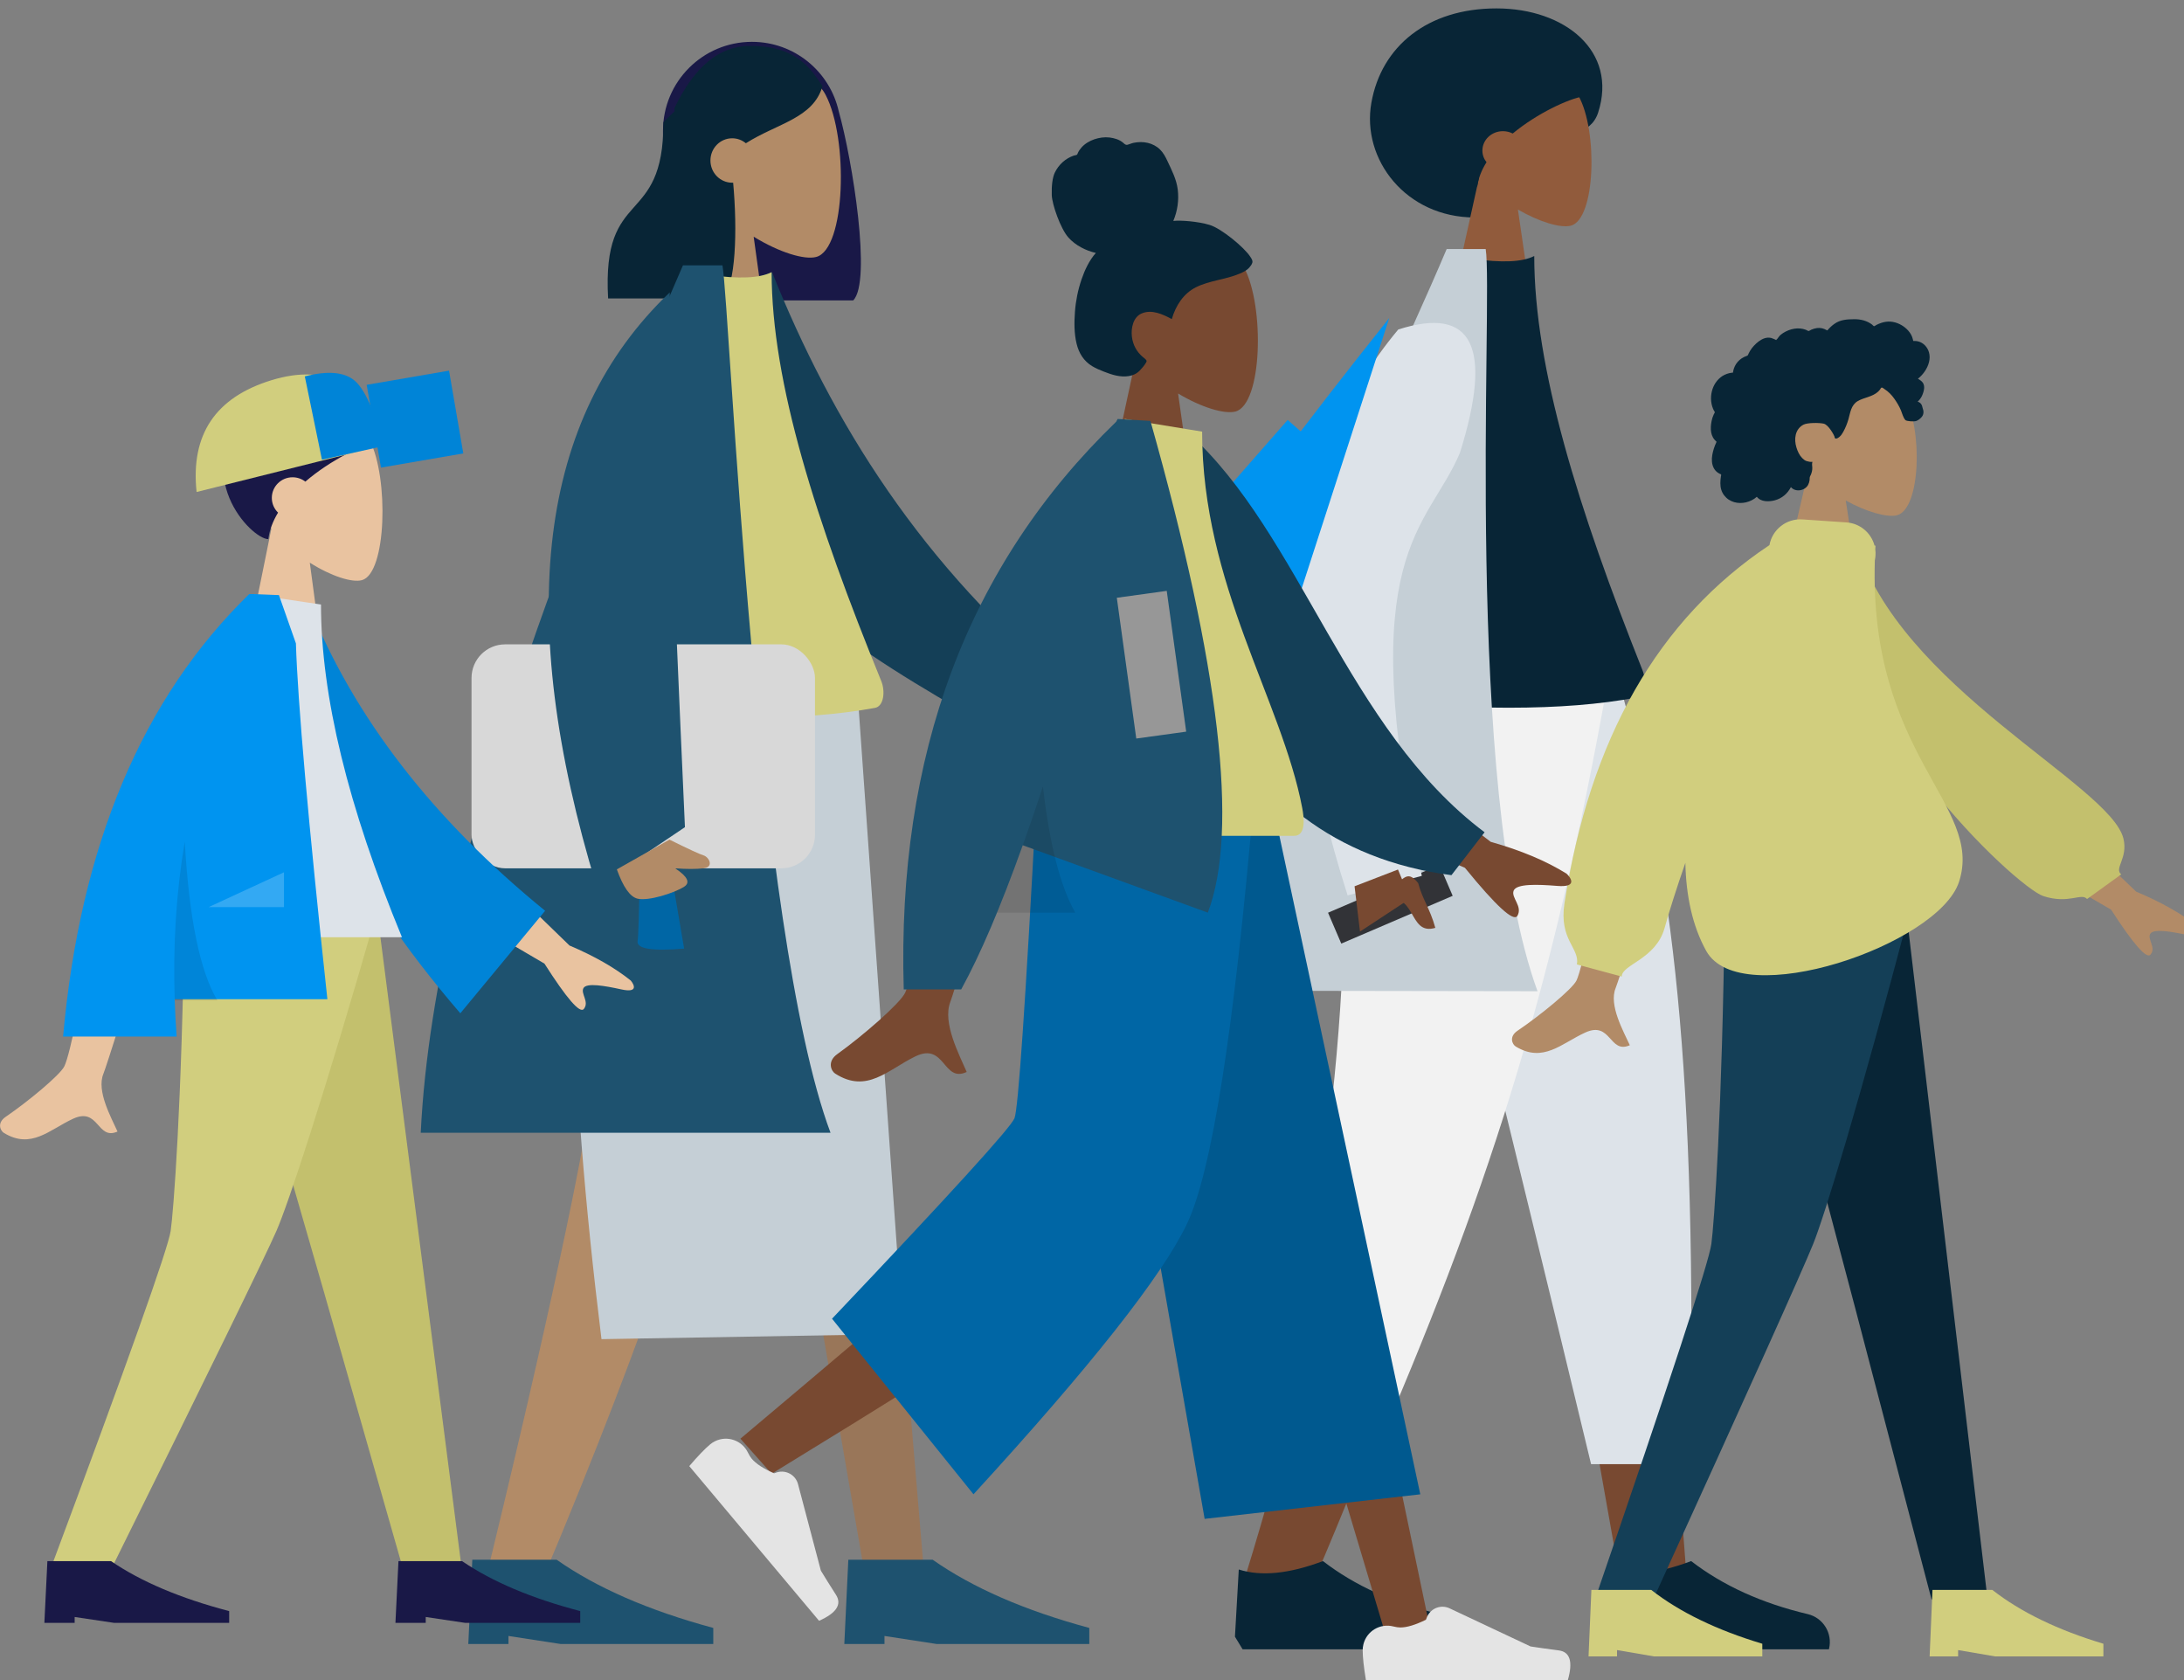 <?xml version="1.0" encoding="UTF-8"?> <svg xmlns="http://www.w3.org/2000/svg" xmlns:xlink="http://www.w3.org/1999/xlink" width="130px" height="100px" viewBox="0 0 130 100"><rect x="0" y="0" width="130" height="100" fill="#808080" stroke="none"/><!-- Generator: Sketch 55.1 (78136) - https://sketchapp.com --><title>illu-Teaser-GA-ISB-01</title><desc>Created with Sketch.</desc><g id="illu-Teaser-GA-ISB-01" stroke="none" stroke-width="1" fill="none" fill-rule="evenodd"><g id="Group-2" transform="translate(0, -4)"><g id="A-Human/Standing" transform="translate(67, 2)"><g id="Bottom/Skinny-Jeans-1" transform="translate(6.483, 42.676)"><polygon id="Leg" fill="#784931" points="10.285 1.13686838e-13 18.825 30.124 22.842 52.742 26.874 52.742 22.849 1.13686838e-13"></polygon><path d="M6.446,0 C7.042,15.649 6.807,24.185 6.674,25.607 C6.54,27.029 5.783,36.551 0.624,53.219 L4.817,53.219 C11.65,37.229 14.036,27.707 14.819,25.607 C15.603,23.507 17.918,14.971 21.297,0 L6.446,0 Z" id="Leg" fill="#784931"></path><path d="M10.101,1.13686838e-13 C12.323,10.366 15.761,23.744 21.224,46.471 L27.122,46.471 C27.557,23.144 26.108,10.959 22.899,1.13686838e-13 L10.101,1.13686838e-13 Z" id="Pant" fill="#DDE3E9"></path><path d="M6.416,0 C7,15.649 6.476,27.671 1.791,46.487 L8.083,46.487 C14.929,30.735 18.847,18.79 22.2,0 L6.416,0 Z" id="Pant" fill="#F2F2F2"></path><g id="Accessories/Shoe/Flat-Simple" transform="translate(0.026, 47.492)" fill="#082536"><path d="M0,9.25 L0.228,5.25 C1.561,5.675 3.232,5.508 5.239,4.75 C7.125,6.205 9.438,7.257 12.178,7.906 C13.096,8.123 13.665,9.044 13.448,9.963 C13.445,9.975 13.442,9.988 13.438,10 L13.438,10 L5.239,10 L0.456,10 L0,9.25 Z" id="Shoe"></path></g><g id="Accessories/Shoe/Flat-Simple" transform="translate(21.942, 47.492)" fill="#082536"><path d="M0,9.25 L0.228,5.25 C1.561,5.675 3.232,5.508 5.239,4.75 C7.125,6.205 9.438,7.257 12.178,7.906 C13.096,8.123 13.665,9.044 13.448,9.963 C13.445,9.975 13.442,9.988 13.438,10 L13.438,10 L5.239,10 L0.456,10 L0,9.25 Z" id="Shoe"></path></g></g><g id="Head/Front/Afro" transform="translate(8.673, 0)"><path d="M12.11,14.944 C14.379,14.944 15.204,12.312 16.494,10.868 C17.416,9.835 18.99,10.143 19.456,8.697 C20.628,5.06 17.492,2.5 13.401,2.5 C9.31,2.5 6.551,4.745 5.956,8.12 C5.36,11.495 8.019,14.944 12.11,14.944 Z" id="Hair-Back" fill="#082536"></path><g id="Head" stroke-width="1" transform="translate(10.721, 5.962)" fill="#915B3C"><path d="M1.64,6.633 C0.725,5.593 0.106,4.318 0.21,2.89 C0.508,-1.226 6.422,-0.321 7.573,1.757 C8.723,3.834 8.586,9.102 7.099,9.474 C6.507,9.622 5.243,9.259 3.958,8.509 L4.765,14.038 L0,14.038 L1.64,6.633 Z"></path></g><path d="M14.37,9.947 C14.196,9.858 13.998,9.808 13.787,9.808 C13.112,9.808 12.565,10.324 12.565,10.962 C12.565,11.222 12.656,11.462 12.81,11.655 C12.52,12.117 12.323,12.603 12.258,13.102 C11.254,13.102 7.59,9.423 11.24,5.962 C14.89,2.5 20.164,7.442 18.579,7.73 C17.668,7.895 15.833,8.738 14.37,9.947 Z" id="Hair" fill="#082536"></path></g><g id="Body/Long-Sleeve-1" transform="translate(4.956, 16.824)"><path d="M7.876,26.695 C15.316,27.503 21.172,27.503 25.444,26.695 C25.974,26.594 26.057,25.686 25.812,25.069 C21.989,15.464 19.368,7.084 19.368,0.413 C18.667,0.776 17.439,0.83 15.686,0.576 C10.973,7.451 8.807,15.339 7.876,26.695 Z" id="Shirt" fill="#082536"></path><path d="M0.119,44.144 L19.563,44.175 C15.11,31.958 16.935,2.758 16.478,6.75015599e-14 L14.155,6.75015599e-14 C9.337,11.412 0.943,26.491 0.119,44.144 Z" id="Coat-Front" fill="#C5CFD6"></path><path d="M14.119,37.578 L7.488,40.421" id="Path" stroke="#323337" stroke-width="2"></path></g><path d="M22.404,22.699 C13.263,27.578 8.126,37.612 6.992,52.8 L11.522,53.377 C14.88,33.949 19.582,34.385 23.063,30.874 C27.257,25.764 27.037,23.039 22.404,22.699 Z" id="Clothes-Front" fill="#DDE3E9" transform="translate(16.522, 38.038) rotate(-22) translate(-16.522, -38.038) "></path><path d="M15.283,55.492 C17.424,54.976 16.639,57.717 18.33,57.337 C18.085,56.133 17.683,55.599 17.497,54.605 C16.873,53.729 16.647,54.225 15.283,55.492 Z" id="Arm" fill="#784931" transform="translate(16.807, 55.769) rotate(-4) translate(-16.807, -55.769) "></path><polygon id="Path-3" fill="#784931" points="13.629 54.752 13.952 57.448 16.933 55.489 16.213 53.755"></polygon><path d="M15.694,20.928 C5.446,33.778 0.353,41.451 0.414,43.947 C0.474,46.442 2.645,47.797 6.926,48.01 L15.694,20.928 Z" id="Path-5" fill="#0094F0"></path><path d="M11.151,28.314 L0,41.034" id="Path-6" stroke="#0094F0" stroke-width="4"></path></g><g id="A-Human/Standing" transform="translate(25, 0)"><g id="Head/Front/Long" transform="translate(2.464, 0)"><path d="M22.462,10.63 C23.28,13.535 24.432,20.772 23.322,21.88 L16.498,21.88 C16.497,21.859 16.496,21.837 16.495,21.815 C13.95,21.43 12,19.233 12,16.581 L12,11.785 C12,8.861 14.37,6.49 17.294,6.49 C19.821,6.49 21.935,8.261 22.462,10.63 Z" id="Hair-Back" fill="#191847"></path><g id="Head" stroke-width="1" transform="translate(12.706, 7.452)" fill="#B28B67"><path d="M1.944,8.291 C0.86,6.991 0.126,5.397 0.249,3.612 C0.602,-1.532 7.611,-0.401 8.975,2.196 C10.338,4.792 10.176,11.378 8.414,11.842 C7.711,12.027 6.214,11.574 4.691,10.636 L5.647,17.548 L0,17.548 L1.944,8.291 Z"></path></g><path d="M16.176,14.874 C16.437,17.729 16.332,20.99 15.557,21.764 L8.733,21.764 C8.353,15.015 12.028,17.629 12.028,11.275 C12.257,11.046 12.473,10.82 12.687,10.625 L12.68,10.438 C13.861,7.966 15.36,6.731 17.177,6.731 C19.902,6.731 20.762,8.026 21.494,9.126 C20.946,11.045 18.821,11.33 16.933,12.526 C16.711,12.342 16.427,12.231 16.118,12.231 C15.403,12.231 14.824,12.823 14.824,13.553 C14.824,14.283 15.403,14.875 16.118,14.875 C16.137,14.875 16.157,14.875 16.176,14.874 Z" id="Hair-Front" fill="#082536"></path></g><g id="Bottom/Skinny-Jeans-1" transform="translate(2.875, 44.535)"><polygon id="Leg" fill="#997659" points="10.522 9.9475983e-14 19.497 29.504 23.845 54.595 27.254 54.595 22.66 9.9475983e-14"></polygon><path d="M7.311,0 C7.92,16.199 7.203,24.555 7.067,26.027 C6.93,27.499 5.062,37.042 0.639,55.089 L4.271,53.835 C11.262,37.283 13.644,28.68 14.445,26.507 C15.247,24.333 17.377,15.498 20.834,0 L7.311,0 Z" id="Leg" fill="#B28B67"></path><g id="Left-Shoe" transform="translate(0, 52.2)" fill="#1E526F"><path d="M0,5.118 L0.239,0.102 L5.259,0.102 C7.64,1.774 10.747,3.127 14.582,4.162 L14.582,5.118 L5.498,5.118 L2.391,4.64 L2.391,5.118 L0,5.118 Z" id="Shoe"></path></g><g id="Right-Shoe" transform="translate(22.382, 52.2)" fill="#1E526F"><path d="M0,5.118 L0.239,0.102 L5.259,0.102 C7.64,1.774 10.747,3.127 14.582,4.162 L14.582,5.118 L5.498,5.118 L2.391,4.64 L2.391,5.118 L0,5.118 Z" id="Shoe"></path></g></g><path d="M9.899,44.535 C8.5,54.489 8.801,67.547 10.803,83.709 L28.75,83.4 L25.996,44.535 L9.899,44.535 Z" id="Bottom" fill="#C5CFD6"></path><g id="Body/Long-Sleeve-1" transform="translate(0, 19.793)"><path d="M33.34,21.219 L40.572,27.347 C42.601,28.049 44.28,28.863 45.609,29.79 C45.916,30.112 46.27,30.744 44.918,30.544 C43.566,30.345 42.136,30.196 41.916,30.646 C41.696,31.096 42.479,31.708 42.056,32.306 C41.775,32.706 40.654,31.577 38.694,28.921 L31.364,25.265 L33.34,21.219 Z" id="Skin" fill="#B28B67"></path><path d="M17.198,2.206 L19.741,1.111 C24.071,9.672 30.121,17.792 39.609,24.268 L37.75,28.235 C29.568,24.334 21.891,21.42 18.3,14.807 C17.095,12.587 17.357,4.972 17.198,2.206 Z" id="Coat-Back" fill="#143F57" transform="translate(28.403, 14.673) rotate(5) translate(-28.403, -14.673) "></path><path d="M9.296,26.341 C16.828,27.139 22.757,27.139 27.082,26.341 C27.617,26.242 27.702,25.345 27.453,24.736 C23.584,15.259 20.93,6.99 20.93,0.408 C20.22,0.766 18.977,0.819 17.202,0.569 C12.431,7.352 10.238,15.135 9.296,26.341 Z" id="Shirt" fill="#D1CE7E"></path><path d="M0.044,51.629 L24.435,51.629 C19.927,39.574 18.467,2.721 18.004,5.68434189e-14 L15.652,5.68434189e-14 C10.775,11.261 0.878,34.209 0.044,51.629 Z" id="Coat-Front" fill="#1E526F"></path><path d="M12.954,40.207 C13.042,39.735 13.114,34.878 13.169,25.637 L15.722,40.67 C13.789,40.833 12.866,40.678 12.954,40.207 Z" id="Path-2" fill="#0066A5"></path><rect id="Rectangle" fill="#D8D8D8" x="3.067" y="22.56" width="20.444" height="13.331" rx="2"></rect><path d="M14.865,1.612 C7.042,9.067 5.592,20.857 10.516,36.983 L15.77,33.441 C15.383,24.864 15.103,18.24 14.928,13.569 L14.865,1.612 Z" id="Clothes-Front-2" fill="#1E526F"></path><path d="" id="Path-4" stroke="#979797"></path><path d="M14.848,34.182 C15.982,34.743 16.656,35.055 16.873,35.118 C17.197,35.213 17.529,35.818 16.873,35.891 C16.435,35.94 15.874,35.94 15.189,35.891 C15.926,36.378 16.103,36.743 15.722,36.987 C15.15,37.352 13.613,37.855 12.948,37.697 C12.505,37.591 12.095,37.01 11.717,35.954 L14.848,34.182 Z" id="Path-9" fill="#B28B67"></path></g></g><g id="A-Human/Standing" transform="translate(0, 23)"><g id="Head/Front" transform="translate(13.174, 3.967)"><g id="Head" transform="translate(1.34, 1.306)" fill="#E9C3A0"><path d="M1.639,7.195 C0.736,6.074 0.124,4.699 0.226,3.16 C0.521,-1.277 6.361,-0.301 7.497,1.938 C8.633,4.177 8.498,9.857 7.03,10.258 C6.444,10.417 5.197,10.026 3.927,9.217 L4.724,15.179 L0.019,15.179 L1.639,7.195 Z"></path></g><path d="M5.001,5.7 C4.791,5.538 4.527,5.441 4.241,5.441 C3.559,5.441 3.006,5.99 3.006,6.668 C3.006,7.011 3.148,7.322 3.377,7.545 C3.073,8.048 2.865,8.578 2.798,9.122 C1.766,9.122 -2,5.165 1.752,1.441 C5.503,-2.282 10.924,3.033 9.295,3.343 C8.365,3.52 6.499,4.415 5.001,5.7 Z" id="Hair" fill="#191847"></path></g><g id="Bottom/Skinny-Jeans-1" transform="translate(2.594, 35.176)"><polygon id="Leg" fill="#C3C06D" points="10.135 9.9475983e-14 16.666 22.644 21.431 39.335 24.907 39.335 19.843 9.9475983e-14"></polygon><path d="M8.388,0 C8.237,11.671 7.722,18.037 7.564,19.097 C7.405,20.158 5.007,26.904 0.369,39.335 L3.969,39.335 C9.874,27.409 13.17,20.663 13.857,19.097 C14.545,17.531 16.667,11.166 19.863,0 L8.388,0 Z" id="Leg" fill="#D1CE7E"></path><g id="Accessories/Shoe/Flat-Pointy" transform="translate(0.047, 35.419)" fill="#191847"><path d="M0,7 L0.18,3.325 L3.967,3.325 C5.763,4.55 8.107,5.542 11,6.3 L11,7 L4.148,7 L1.803,6.65 L1.803,7 L0,7 Z" id="Shoe"></path></g><g id="Accessories/Shoe/Flat-Pointy" transform="translate(20.944, 35.419)" fill="#191847"><path d="M0,7 L0.18,3.325 L3.967,3.325 C5.763,4.55 8.107,5.542 11,6.3 L11,7 L4.148,7 L1.803,6.65 L1.803,7 L0,7 Z" id="Shoe"></path></g></g><g id="Body/Long-Sleeve-1"><path d="M28.796,32.327 L33.898,37.278 C35.382,37.908 36.598,38.603 37.546,39.364 C37.759,39.62 37.992,40.11 36.988,39.891 C35.985,39.672 34.92,39.486 34.732,39.81 C34.543,40.135 35.099,40.632 34.75,41.057 C34.518,41.34 33.737,40.439 32.407,38.355 L27.102,35.244 L28.796,32.327 Z M6.153,33.025 L9.916,33.04 C7.593,40.502 6.338,44.462 6.153,44.918 C5.736,45.946 6.618,47.51 6.995,48.351 C5.767,48.898 5.898,46.873 4.349,47.59 C2.934,48.245 1.859,49.43 0.225,48.428 C0.024,48.304 -0.196,47.84 0.336,47.477 C1.661,46.573 3.57,44.992 3.828,44.471 C4.18,43.761 4.955,39.946 6.153,33.025 Z" id="Skin" fill="#E9C3A0"></path><path d="M15.831,18.018 L17.359,17.618 C20.611,24.022 25.801,29.644 32.931,34.486 L28.434,41.004 C21.104,33.863 16.305,26.253 15.831,18.018 Z" id="Coat-Back" fill="#0084D7" transform="translate(24.381, 29.311) rotate(5) translate(-24.381, -29.311) "></path><path d="M10.059,36.784 L23.926,36.784 C20.713,29.013 19.107,22.412 19.107,16.981 L14.924,16.361 C11.637,21.62 10.709,28.096 10.059,36.784 Z" id="Shirt" fill="#DDE3E9"></path><path d="M14.836,16.364 C14.836,16.363 14.837,16.362 14.837,16.361 L15.11,16.361 C15.437,16.372 15.935,16.392 16.603,16.421 L17.614,19.295 C17.721,22.798 18.345,29.858 19.487,40.475 L10.397,40.475 C10.421,41.209 10.46,41.949 10.515,42.696 L3.756,42.696 C4.767,31.349 8.459,22.571 14.832,16.361 L14.836,16.364 Z" id="Coat-Front" fill="#0094F0"></path><path d="M10.998,31.093 C11.256,35.664 11.904,38.815 12.941,40.546 L10.4,40.546 C10.288,37.257 10.488,34.106 10.998,31.093 Z" id="Shade" fill-opacity="0.1" fill="#000000"></path><polygon id="Light" fill-opacity="0.2" fill="#FFFFFF" points="12.42 34.992 16.903 32.92 16.903 34.992"></polygon><g id="Objects/Basecap" transform="translate(18.978, 6.259) rotate(-20) translate(-18.978, -6.259) translate(10.478, 2.759)"><path d="M0.286,4.794 C1.112,1.461 3.267,-0.115 6.751,0.066 C10.235,0.247 11.945,2.227 11.879,6.004 L0.286,4.794 Z" id="Path-6" fill="#D1CE7E"></path><path d="M11.539,4.723 L16.433,5.606" id="Path-10" stroke="#0084D7" stroke-width="5"></path><path d="M7.956,5.54 L8.692,0.531 C10.086,0.669 10.983,1.083 11.386,1.772 C11.788,2.461 11.89,3.882 11.692,6.033 L7.956,5.54 Z" id="Path-11" fill="#0084D7"></path></g></g></g><g id="Group-3" transform="translate(90, 23)"><g id="Head/Front/Curly" transform="translate(4.556, 0)"><g id="Head" transform="translate(11.492, 3.018)" fill="#B28B67"><path d="M1.583,6.06 C0.7,5.109 0.103,3.945 0.202,2.64 C0.49,-1.12 6.196,-0.293 7.306,1.605 C8.416,3.502 8.284,8.316 6.85,8.655 C6.277,8.79 5.059,8.459 3.818,7.773 L4.597,12.825 L0,12.825 L1.583,6.06 Z"></path></g><path d="M20.263,1.969 C20.175,1.661 19.936,1.397 19.615,1.319 C19.537,1.3 19.456,1.292 19.376,1.295 C19.347,1.296 19.339,1.305 19.326,1.285 C19.316,1.27 19.316,1.234 19.311,1.217 C19.299,1.163 19.283,1.109 19.263,1.058 C19.196,0.881 19.083,0.724 18.946,0.592 C18.692,0.346 18.347,0.175 17.989,0.145 C17.794,0.128 17.599,0.159 17.414,0.222 C17.318,0.255 17.225,0.295 17.135,0.34 C17.108,0.354 17.019,0.42 16.992,0.416 C16.962,0.411 16.901,0.337 16.876,0.318 C16.573,0.088 16.198,-0.003 15.82,0 C15.393,0.003 14.982,0.024 14.626,0.282 C14.551,0.336 14.479,0.396 14.411,0.458 C14.375,0.492 14.34,0.526 14.307,0.562 C14.287,0.583 14.267,0.605 14.248,0.628 C14.216,0.666 14.222,0.679 14.177,0.652 C14.006,0.549 13.807,0.501 13.607,0.525 C13.488,0.54 13.373,0.575 13.263,0.621 C13.226,0.637 13.139,0.7 13.1,0.701 C13.06,0.701 12.975,0.643 12.934,0.628 C12.715,0.548 12.478,0.528 12.247,0.565 C12.009,0.603 11.775,0.697 11.573,0.827 C11.476,0.89 11.391,0.959 11.323,1.052 C11.294,1.092 11.267,1.134 11.234,1.171 C11.214,1.193 11.176,1.216 11.165,1.243 C11.172,1.227 10.905,1.125 10.88,1.118 C10.746,1.084 10.609,1.091 10.478,1.134 C10.231,1.214 10.019,1.394 9.844,1.579 C9.754,1.674 9.676,1.779 9.609,1.89 C9.577,1.944 9.548,1.999 9.522,2.055 C9.509,2.083 9.5,2.117 9.483,2.141 C9.461,2.173 9.446,2.173 9.407,2.187 C9.204,2.257 9.02,2.376 8.88,2.536 C8.738,2.698 8.646,2.897 8.607,3.107 C8.605,3.12 8.604,3.171 8.596,3.178 C8.586,3.187 8.546,3.183 8.53,3.185 C8.477,3.191 8.424,3.2 8.372,3.212 C8.276,3.235 8.182,3.268 8.094,3.311 C7.749,3.48 7.502,3.797 7.381,4.153 C7.255,4.526 7.257,4.955 7.408,5.321 C7.433,5.381 7.462,5.438 7.496,5.493 C7.517,5.526 7.524,5.526 7.51,5.561 C7.495,5.6 7.467,5.638 7.449,5.676 C7.39,5.8 7.349,5.932 7.323,6.067 C7.28,6.288 7.259,6.52 7.301,6.742 C7.321,6.846 7.355,6.947 7.407,7.039 C7.433,7.086 7.464,7.13 7.499,7.171 C7.518,7.193 7.537,7.213 7.557,7.233 C7.569,7.244 7.584,7.254 7.593,7.266 C7.617,7.297 7.622,7.272 7.61,7.316 C7.593,7.379 7.554,7.44 7.53,7.501 C7.505,7.564 7.483,7.627 7.462,7.691 C7.421,7.821 7.386,7.953 7.364,8.088 C7.322,8.346 7.329,8.621 7.453,8.858 C7.506,8.959 7.581,9.048 7.673,9.117 C7.718,9.151 7.767,9.18 7.818,9.204 C7.844,9.217 7.878,9.222 7.89,9.247 C7.903,9.274 7.884,9.328 7.879,9.358 C7.841,9.621 7.822,9.896 7.901,10.154 C7.974,10.391 8.134,10.6 8.342,10.738 C8.745,11.007 9.288,10.992 9.712,10.777 C9.822,10.721 9.926,10.651 10.018,10.569 C10.253,10.881 10.735,10.871 11.078,10.782 C11.506,10.672 11.849,10.378 12.046,9.992 C12.316,10.317 12.883,10.211 13.07,9.859 C13.116,9.772 13.143,9.677 13.157,9.581 C13.164,9.53 13.159,9.479 13.165,9.429 C13.171,9.365 13.215,9.303 13.24,9.241 C13.288,9.12 13.318,8.996 13.319,8.866 C13.32,8.798 13.311,8.732 13.305,8.664 C13.299,8.604 13.316,8.547 13.326,8.488 C13.216,8.505 13.082,8.476 12.979,8.445 C12.878,8.414 12.783,8.333 12.711,8.259 C12.545,8.086 12.444,7.861 12.375,7.636 C12.222,7.143 12.285,6.551 12.786,6.28 C13.02,6.154 13.72,6.155 13.998,6.217 C14.291,6.282 14.623,6.921 14.639,6.981 C14.649,7.018 14.644,7.064 14.679,7.089 C14.755,7.143 14.88,7.049 14.936,7.002 C15.032,6.922 15.101,6.815 15.161,6.706 C15.291,6.47 15.395,6.216 15.469,5.958 C15.526,5.758 15.563,5.552 15.637,5.358 C15.712,5.165 15.829,4.992 16.01,4.882 C16.208,4.763 16.435,4.7 16.652,4.625 C16.867,4.551 17.079,4.46 17.246,4.303 C17.283,4.268 17.318,4.231 17.348,4.19 C17.371,4.158 17.394,4.096 17.43,4.076 C17.485,4.044 17.565,4.127 17.613,4.157 C17.849,4.305 18.045,4.511 18.204,4.737 C18.361,4.961 18.491,5.177 18.596,5.427 C18.674,5.613 18.723,5.85 18.86,6.003 C18.921,6.071 19.376,6.112 19.523,6.052 C19.671,5.993 19.836,5.839 19.885,5.742 C19.936,5.644 19.948,5.535 19.927,5.427 C19.914,5.363 19.888,5.304 19.874,5.241 C19.862,5.189 19.851,5.139 19.825,5.091 C19.776,5 19.692,4.935 19.591,4.907 C19.696,4.811 19.783,4.697 19.844,4.569 C19.906,4.436 19.959,4.274 19.974,4.128 C19.986,4.009 19.968,3.887 19.902,3.785 C19.833,3.678 19.711,3.608 19.606,3.541 C19.767,3.417 19.905,3.265 20.018,3.097 C20.239,2.77 20.375,2.359 20.263,1.969 Z" id="hair" fill="#082536"></path><g id="Bottom/Standing/Skinny-Jeans" transform="translate(0, 35.081)"><polygon id="Leg" fill="#082536" points="9.577 0 15.844 23.67 20.416 41.116 23.751 41.116 18.892 0"></polygon><path d="M8.105,0 C7.96,12.2 7.464,18.854 7.311,19.962 C7.158,21.071 4.849,28.122 0.383,41.116 L3.85,41.116 C9.535,28.651 12.709,21.599 13.371,19.962 C14.033,18.325 16.077,11.671 19.154,0 L8.105,0 Z" id="Leg" fill="#143F57"></path><g id="Left-Shoe" transform="translate(0, 40.362)" fill="#D1CE7E"><path d="M0,4.149 L0.17,0.189 L3.73,0.189 C5.419,1.509 7.623,2.578 10.343,3.395 L10.343,4.149 L3.9,4.149 L1.696,3.772 L1.696,4.149 L0,4.149 Z" id="Shoe"></path></g><g id="Right-Shoe" transform="translate(20.303, 40.362)" fill="#D1CE7E"><path d="M0,4.149 L0.17,0.189 L3.73,0.189 C5.419,1.509 7.623,2.578 10.343,3.395 L10.343,4.149 L3.9,4.149 L1.696,3.772 L1.696,4.149 L0,4.149 Z" id="Shoe"></path></g></g></g><g id="Body/Turtle-Neck" transform="translate(0, 11.837)"><path d="M32.036,17.328 L37.153,22.236 C38.642,22.86 39.863,23.55 40.814,24.304 C41.027,24.558 41.26,25.044 40.254,24.826 C39.248,24.609 38.179,24.425 37.99,24.746 C37.801,25.068 38.358,25.561 38.009,25.982 C37.776,26.263 36.992,25.37 35.658,23.304 L30.336,20.219 L32.036,17.328 Z M7.011,12.886 L10.967,12.901 C7.954,22.497 6.354,27.521 6.169,27.974 C5.751,28.992 6.635,30.543 7.013,31.377 C5.781,31.919 5.913,29.912 4.358,30.622 C2.94,31.271 1.861,32.447 0.222,31.453 C0.02,31.33 -0.201,30.87 0.333,30.511 C1.662,29.615 3.577,28.047 3.836,27.53 C4.189,26.826 5.247,21.945 7.011,12.886 Z" id="Skin" fill="#B28B67"></path><path d="M18.046,2.488 L19.582,2.088 C22.785,10.425 35.91,15.151 36.965,18.28 C37.351,19.428 36.547,20.096 37.02,20.414 L35.122,22.053 C34.745,21.688 34.076,22.474 32.503,22.103 C30.93,21.732 18.932,12.614 18.046,2.488 Z" id="Clothes-Back" fill="#C3C06D" transform="translate(27.56, 12.147) rotate(5) translate(-27.56, -12.147) "></path><path d="M21.597,2.514 C21.246,14.166 28.113,17.066 26.606,21.659 C25.375,25.406 13.598,29.435 11.56,25.762 C10.735,24.274 10.361,22.476 10.319,20.521 C9.798,22.023 9.386,23.316 9.083,24.4 C8.56,26.271 6.533,26.568 6.533,27.289 L3.863,26.568 C4.044,25.589 2.786,25.113 3.123,22.926 C4.636,13.121 8.703,6.016 15.324,1.609 C15.491,0.684 16.331,0.014 17.29,0.079 L19.91,0.258 C20.724,0.314 21.379,0.886 21.578,1.633 L21.636,1.643 C21.632,1.715 21.628,1.787 21.624,1.859 C21.641,1.983 21.645,2.109 21.636,2.238 C21.636,2.24 21.636,2.242 21.636,2.244 C21.629,2.337 21.616,2.427 21.597,2.514 Z" id="Clothes-Front" fill="#D1CE7E"></path></g></g><g id="A-Human/Standing" transform="translate(40, 12)"><g id="Head/Front" transform="translate(22.473, 0)"><g id="Head" transform="translate(3.359, 5.951)" fill="#784931"><path d="M1.779,7.383 C0.787,6.225 0.115,4.806 0.228,3.216 C0.551,-1.365 6.964,-0.357 8.212,1.955 C9.46,4.267 9.311,10.132 7.699,10.546 C7.056,10.71 5.686,10.307 4.292,9.471 L5.167,15.627 L0,15.627 L1.779,7.383 Z"></path></g><path d="M9.53,5.388 C8.824,5.174 7.799,5.101 7.367,5.15 C7.613,4.566 7.71,3.915 7.631,3.281 C7.554,2.666 7.277,2.141 7.021,1.592 C6.903,1.338 6.769,1.086 6.57,0.893 C6.367,0.695 6.11,0.565 5.84,0.503 C5.564,0.439 5.276,0.445 4.999,0.502 C4.877,0.528 4.768,0.583 4.648,0.614 C4.525,0.646 4.465,0.57 4.376,0.493 C4.162,0.308 3.847,0.217 3.575,0.184 C3.27,0.147 2.954,0.193 2.663,0.292 C2.381,0.389 2.109,0.547 1.904,0.776 C1.813,0.878 1.73,0.995 1.677,1.123 C1.655,1.176 1.651,1.207 1.598,1.226 C1.549,1.244 1.492,1.245 1.442,1.262 C0.954,1.426 0.537,1.801 0.31,2.282 C0.177,2.563 0.114,3.057 0.132,3.611 C0.149,4.165 0.652,5.61 1.122,6.137 C1.542,6.608 2.16,6.919 2.756,7.055 C2.36,7.504 2.097,8.066 1.902,8.637 C1.691,9.257 1.56,9.902 1.512,10.559 C1.466,11.183 1.461,11.843 1.609,12.454 C1.746,13.025 2.041,13.493 2.532,13.791 C2.757,13.927 2.999,14.029 3.243,14.123 C3.483,14.215 3.724,14.304 3.975,14.356 C4.451,14.454 5,14.437 5.366,14.06 C5.498,13.925 5.644,13.754 5.74,13.588 C5.775,13.528 5.796,13.489 5.753,13.431 C5.703,13.361 5.621,13.308 5.557,13.253 C5.187,12.942 4.958,12.526 4.901,12.032 C4.842,11.53 4.978,10.883 5.468,10.664 C6.073,10.394 6.74,10.704 7.277,10.993 C7.506,10.191 7.976,9.468 8.711,9.1 C9.526,8.693 10.46,8.646 11.297,8.296 C11.515,8.205 11.737,8.102 11.897,7.917 C11.964,7.839 12.043,7.738 12.07,7.636 C12.105,7.501 12.018,7.388 11.95,7.283 C11.592,6.727 10.236,5.602 9.53,5.388 Z" id="hair" fill="#082536"></path></g><g id="Bottom/Skinny-Jeans-1" transform="translate(0, 39.659)"><polygon id="Leg" fill="#784931" points="25.53 0 35.724 27.056 42.561 49.929 45.26 49.929 34.808 1.10864896e-13"></polygon><path d="M23.478,0 C23.369,9.508 21.786,22.308 21.533,22.901 C21.365,23.296 15.544,28.32 4.072,37.974 L5.931,40.061 C19.468,31.784 26.549,27.093 27.175,25.989 C28.115,24.333 31.174,9.096 33.63,0 L23.478,0 Z" id="Leg" fill="#784931"></path><g id="Accessories/Shoe/Flat-Sneaker" transform="translate(8.397, 41.163) rotate(50) translate(-8.397, -41.163) translate(2.062, 36.807)" fill="#E4E4E4"><path d="M0.213,7.224 C0.213,7.224 0.213,7.224 0.213,7.224 C0.213,7.63 0.277,8.222 0.405,9 C0.851,9 4.858,9 12.425,9 C12.738,7.91 12.557,7.321 11.884,7.234 C11.211,7.147 10.652,7.069 10.207,6.999 L5.388,4.731 C4.889,4.495 4.293,4.71 4.058,5.21 C4.048,5.23 4.039,5.251 4.031,5.272 L3.977,5.409 C3.354,5.716 2.848,5.869 2.459,5.869 C2.336,5.869 2.195,5.849 2.036,5.808 L2.036,5.808 C1.254,5.608 0.458,6.08 0.259,6.862 C0.228,6.98 0.213,7.102 0.213,7.224 Z" id="shoe"></path></g><g id="Accessories/Shoe/Flat-Sneaker" transform="translate(40.899, 43.341)" fill="#E4E4E4"><path d="M0.213,7.224 C0.213,7.224 0.213,7.224 0.213,7.224 C0.213,7.63 0.277,8.222 0.405,9 C0.851,9 4.858,9 12.425,9 C12.738,7.91 12.557,7.321 11.884,7.234 C11.211,7.147 10.652,7.069 10.207,6.999 L5.388,4.731 C4.889,4.495 4.293,4.71 4.058,5.21 C4.048,5.23 4.039,5.251 4.031,5.272 L3.977,5.409 C3.354,5.716 2.848,5.869 2.459,5.869 C2.336,5.869 2.195,5.849 2.036,5.808 L2.036,5.808 C1.254,5.608 0.458,6.08 0.259,6.862 C0.228,6.98 0.213,7.102 0.213,7.224 Z" id="shoe"></path></g><polygon id="Pant" fill="#00598F" points="31.705 42.746 44.541 41.285 35.707 0 24.21 0"></polygon><path d="M9.526,30.832 L17.946,41.283 C24.947,33.643 29.184,28.274 30.657,25.176 C32.129,22.078 33.452,13.686 34.627,0 L21.684,0 C21.042,12.04 20.61,18.341 20.386,18.901 C20.163,19.461 16.543,23.439 9.526,30.832 Z" id="Pant" fill="#0066A5"></path></g><g id="Body/Long-Sleeve-1" transform="translate(9.335, 16.938)"><path d="M32.751,20.071 L39.397,25.169 C41.2,25.677 42.706,26.31 43.916,27.066 C44.201,27.338 44.547,27.889 43.362,27.793 C42.177,27.698 40.926,27.654 40.763,28.076 C40.599,28.498 41.316,29.003 40.986,29.573 C40.766,29.952 39.725,29 37.863,26.716 L31.282,23.865 L32.751,20.071 Z M7.232,20.247 L11.586,20.265 C8.898,29.331 7.446,34.142 7.232,34.696 C6.75,35.945 7.77,37.846 8.206,38.867 C6.785,39.531 6.937,37.071 5.144,37.943 C3.508,38.738 2.263,40.179 0.373,38.96 C0.14,38.81 -0.114,38.246 0.501,37.806 C2.034,36.707 4.243,34.786 4.542,34.153 C4.949,33.29 5.846,28.655 7.232,20.247 Z" id="Skin" fill="#784931"></path><path d="M18.524,2.047 L20.291,1.569 C27.476,6.996 31.222,18.302 39.92,23.704 L38.178,26.42 C23.856,25.827 19.114,12.052 18.524,2.047 Z" id="Coat-Back" fill="#143F57" transform="translate(29.222, 13.994) rotate(5) translate(-29.222, -13.994) "></path><path d="M11.752,24.813 C18.976,24.813 24.29,24.813 27.694,24.813 C28.422,24.813 28.285,23.715 28.18,23.16 C26.965,16.761 22.22,9.863 22.22,0.753 L17.622,0 C13.818,6.39 12.503,14.258 11.752,24.813 Z" id="Shirt" fill="#D1CE7E"></path><path d="M17.104,0.164 C17.132,0.109 17.161,0.054 17.19,-1.42108547e-14 L17.269,0.005 C17.271,0.003 17.273,0.002 17.274,-1.42108547e-14 L17.28,0.005 L19.143,0.116 C23.273,14.739 24.412,24.495 22.56,29.384 L11.544,25.373 C10.233,29.033 9.011,31.893 7.878,33.955 L4.459,33.955 C4.045,19.969 8.26,8.705 17.104,0.164 Z" id="Coat-Front" fill="#1E526F"></path><path d="M12.745,21.874 C13.139,25.324 13.781,27.827 14.669,29.384 L10.012,29.384 C10.879,27.272 11.79,24.769 12.745,21.874 Z" id="Shade" fill-opacity="0.1" fill="#000000"></path><path d="M18.628,10.437 L19.786,18.816" id="Path-4" stroke="#979797" stroke-width="3"></path></g></g></g></g></svg> 